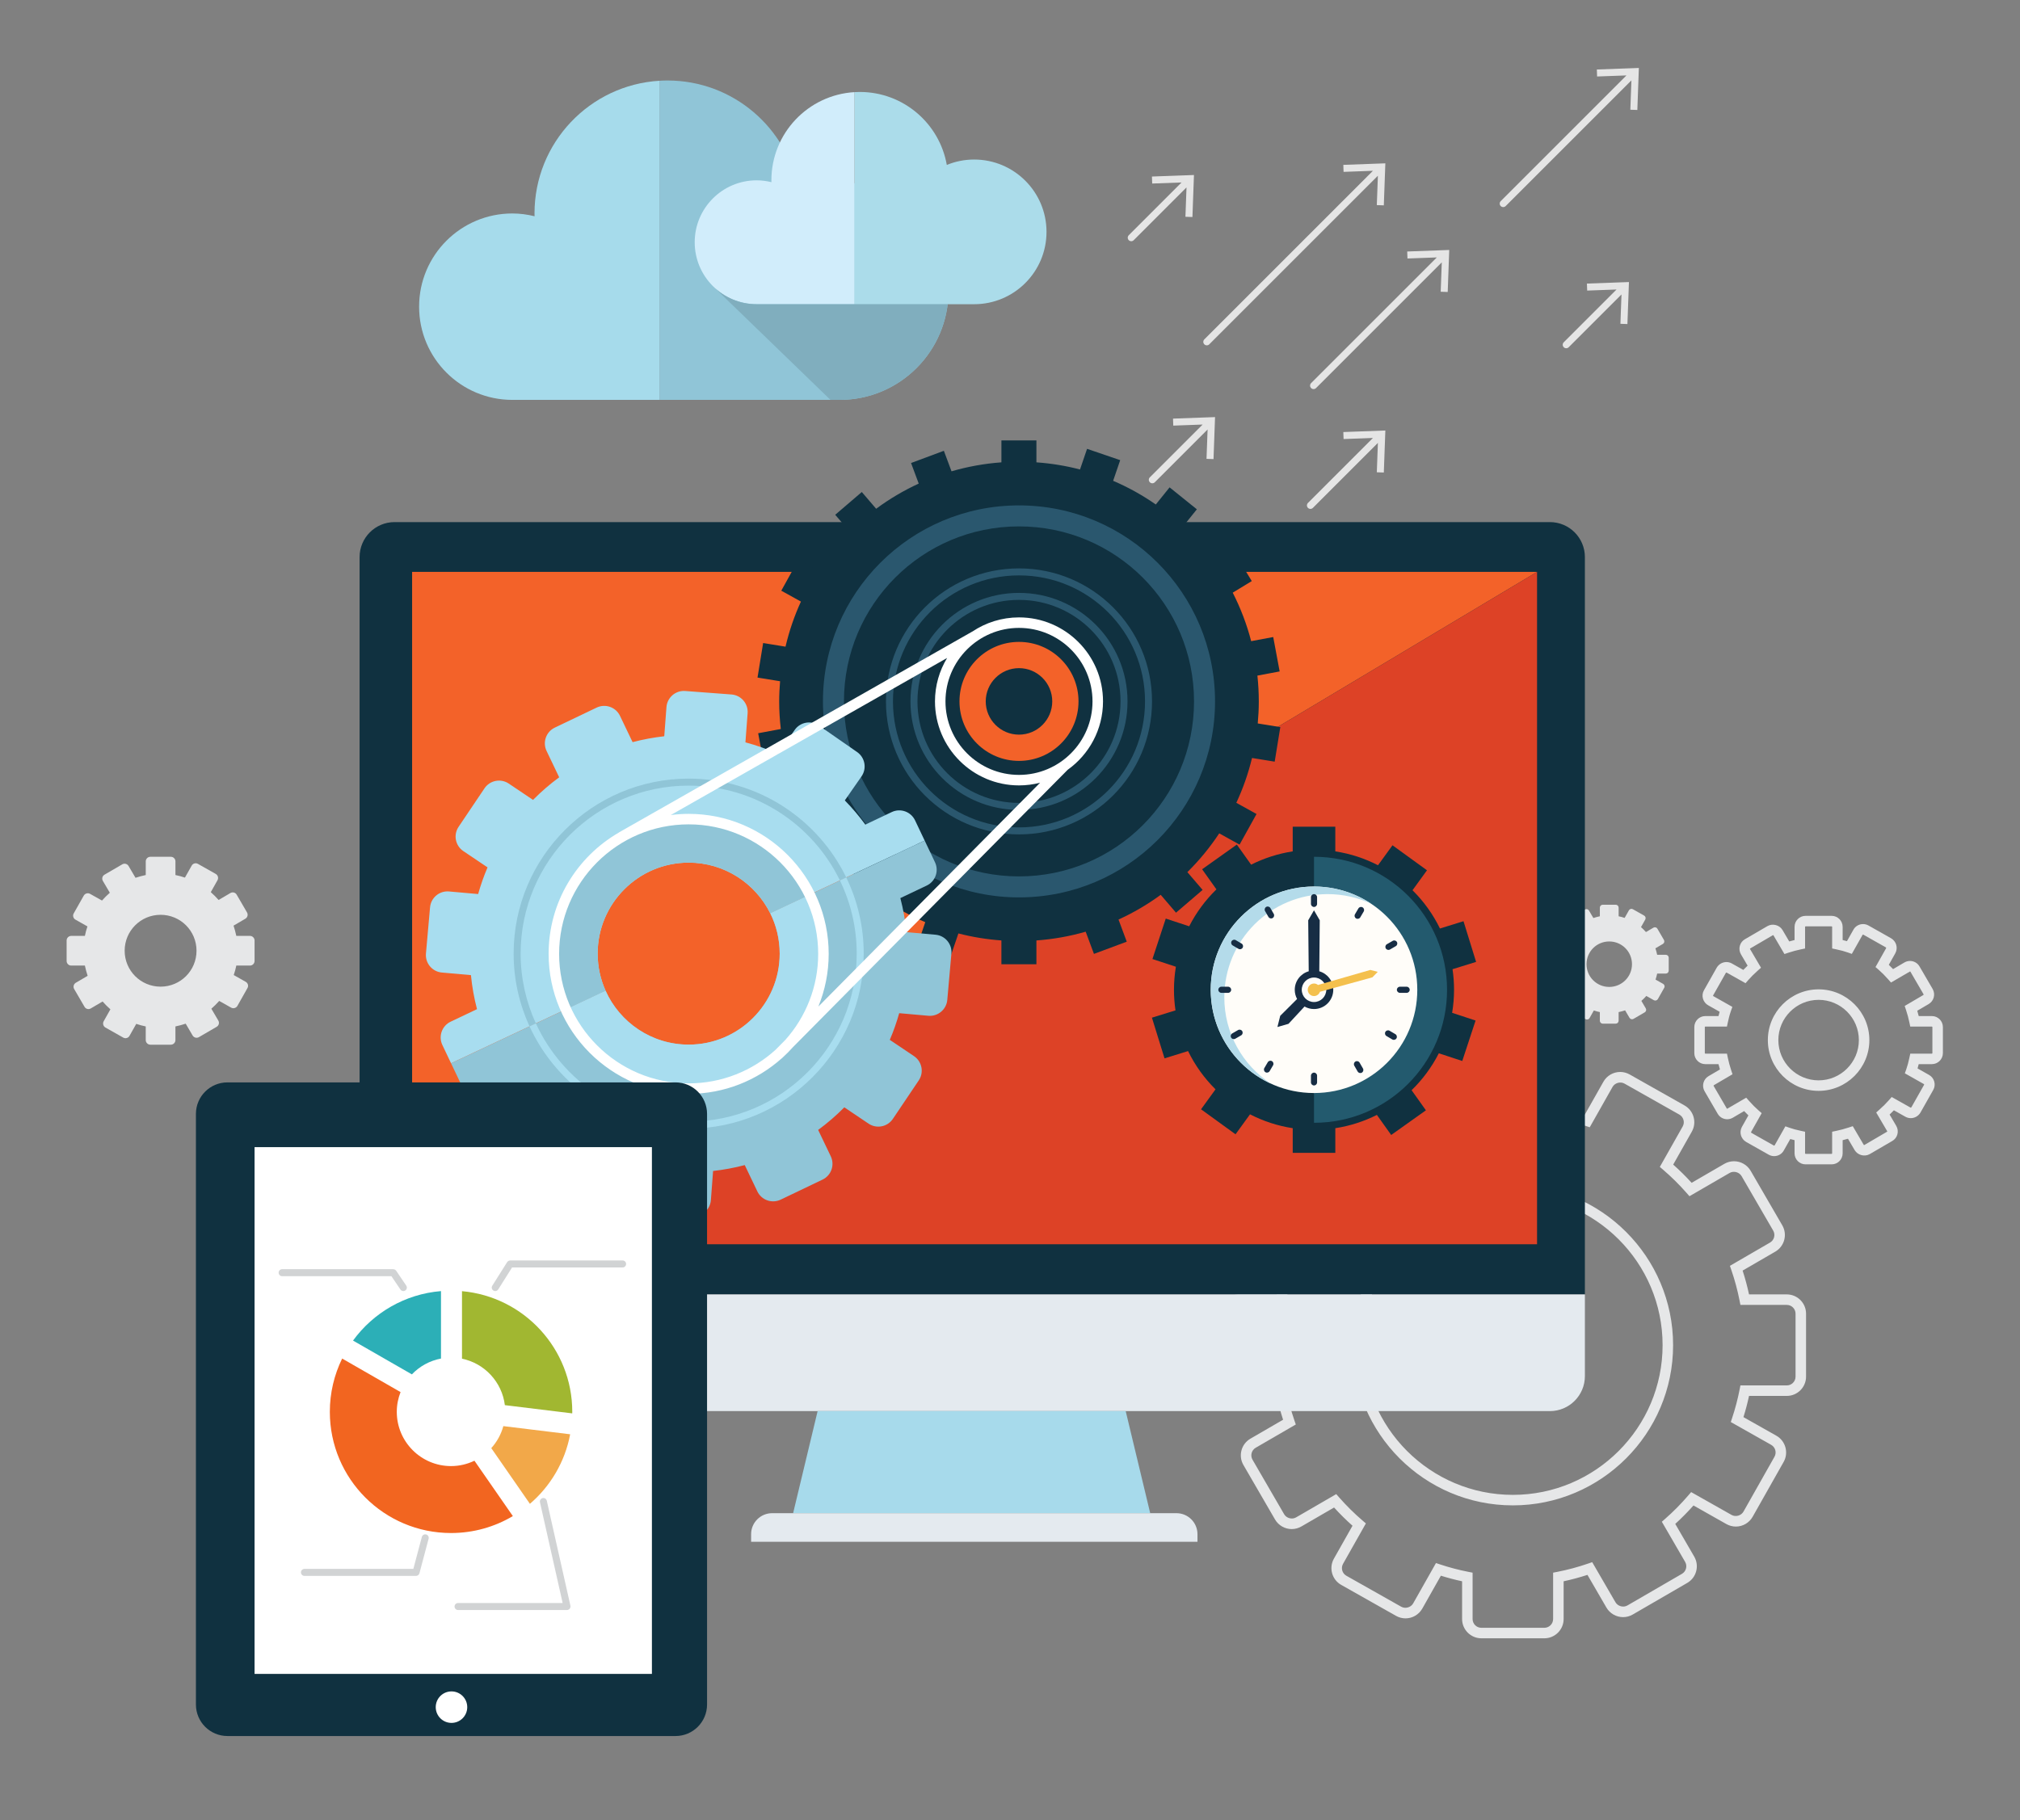 <?xml version="1.0" encoding="utf-8"?>
<!-- Generator: Adobe Illustrator 15.0.0, SVG Export Plug-In . SVG Version: 6.00 Build 0)  -->
<!DOCTYPE svg PUBLIC "-//W3C//DTD SVG 1.1//EN" "http://www.w3.org/Graphics/SVG/1.1/DTD/svg11.dtd">
<svg version="1.1" id="Layer_2" xmlns="http://www.w3.org/2000/svg" xmlns:xlink="http://www.w3.org/1999/xlink" x="0px" y="0px"
	 width="577px" height="520px" viewBox="0 0 577 520" enable-background="new 0 0 577 520" xml:space="preserve">
<rect x="0" y="0" width="577" height="520" fill="#808080" stroke="none"/>
<path fill="#E6E7E8" d="M441.139,468.077h-18c-3.032,0-5.5-2.468-5.5-5.5v-10.789c-2.026-0.435-4.057-0.969-6.061-1.594
	l-5.308,9.394c-0.974,1.724-2.811,2.795-4.792,2.795c-0.942,0-1.877-0.246-2.701-0.711l-15.673-8.855
	c-2.641-1.492-3.574-4.854-2.082-7.494l5.313-9.405c-1.845-1.639-3.608-3.384-5.266-5.206l-9.345,5.42
	c-0.838,0.485-1.79,0.742-2.755,0.742c-1.957,0-3.781-1.05-4.763-2.74l-9.031-15.571c-1.521-2.623-0.625-5.995,1.998-7.518
	l9.333-5.413c-0.729-2.25-1.343-4.529-1.83-6.804h-10.789c-3.032,0-5.5-2.468-5.5-5.5v-18c0-3.032,2.468-5.5,5.5-5.5h10.789
	c0.435-2.026,0.969-4.057,1.594-6.061l-9.394-5.308c-2.64-1.491-3.574-4.853-2.084-7.493l8.855-15.673
	c0.975-1.724,2.811-2.795,4.792-2.795c0.943,0,1.878,0.247,2.702,0.713l9.405,5.314c1.639-1.844,3.383-3.608,5.206-5.267
	l-5.42-9.345c-0.736-1.271-0.935-2.752-0.558-4.173c0.378-1.419,1.285-2.607,2.556-3.345l15.571-9.031
	c0.838-0.485,1.79-0.742,2.755-0.742c1.957,0,3.781,1.05,4.763,2.74l5.413,9.334c2.249-0.729,4.528-1.344,6.804-1.831v-10.789
	c0-3.032,2.468-5.5,5.5-5.5h18c3.032,0,5.5,2.468,5.5,5.5v10.789c2.021,0.434,4.051,0.968,6.06,1.595l5.309-9.395
	c0.974-1.724,2.811-2.795,4.792-2.795c0.942,0,1.877,0.246,2.701,0.711l15.673,8.855c1.278,0.723,2.199,1.9,2.593,3.315
	c0.394,1.416,0.212,2.899-0.511,4.179l-5.314,9.406c1.842,1.637,3.606,3.382,5.266,5.206l9.346-5.421
	c0.838-0.485,1.79-0.742,2.755-0.742c1.957,0,3.781,1.05,4.763,2.74l9.031,15.57c1.521,2.624,0.625,5.996-1.998,7.519l-9.334,5.413
	c0.729,2.245,1.342,4.524,1.831,6.804h10.789c3.032,0,5.5,2.468,5.5,5.5v18c0,3.032-2.468,5.5-5.5,5.5H499.6
	c-0.435,2.026-0.969,4.057-1.594,6.061l9.394,5.308c2.64,1.491,3.574,4.853,2.084,7.493l-8.855,15.673
	c-0.975,1.724-2.811,2.795-4.792,2.795c-0.943,0-1.878-0.247-2.702-0.713l-9.405-5.314c-1.639,1.844-3.383,3.608-5.206,5.267
	l5.42,9.345c0.736,1.271,0.935,2.752,0.558,4.173c-0.378,1.419-1.285,2.607-2.556,3.345l-15.57,9.031
	c-0.838,0.485-1.791,0.742-2.756,0.742c-1.956,0-3.781-1.05-4.763-2.74l-5.413-9.334c-2.249,0.729-4.528,1.344-6.804,1.831v10.789
	C446.639,465.609,444.171,468.077,441.139,468.077z M410.175,446.579l1.172,0.389c2.661,0.883,5.379,1.598,8.079,2.124l1.213,0.237
	v13.248c0,1.379,1.121,2.5,2.5,2.5h18c1.379,0,2.5-1.121,2.5-2.5v-13.249l1.213-0.236c2.938-0.572,5.894-1.367,8.786-2.363
	l1.167-0.402l6.646,11.459c0.664,1.146,2.26,1.584,3.417,0.908l15.57-9.031c0.577-0.335,0.99-0.875,1.162-1.521
	c0.171-0.646,0.081-1.318-0.254-1.896l-6.651-11.47l0.927-0.813c2.361-2.07,4.596-4.331,6.642-6.718l0.803-0.937l11.544,6.523
	c1.167,0.659,2.752,0.208,3.406-0.947l8.854-15.672c0.677-1.199,0.252-2.728-0.948-3.406l-11.532-6.516l0.389-1.172
	c0.883-2.661,1.598-5.379,2.124-8.079l0.237-1.213h13.248c1.379,0,2.5-1.121,2.5-2.5v-18c0-1.379-1.121-2.5-2.5-2.5h-13.248
	l-0.237-1.213c-0.574-2.943-1.369-5.899-2.363-8.786l-0.402-1.167l11.459-6.646c1.192-0.691,1.601-2.225,0.908-3.417l-9.031-15.57
	c-0.663-1.145-2.257-1.581-3.416-0.908l-11.471,6.653l-0.813-0.928c-2.072-2.364-4.332-4.599-6.716-6.642l-0.938-0.803l6.523-11.545
	c0.328-0.581,0.41-1.255,0.231-1.898s-0.598-1.179-1.179-1.508l-15.672-8.854c-1.169-0.658-2.754-0.207-3.406,0.948l-6.516,11.531
	l-1.171-0.388c-2.671-0.885-5.39-1.6-8.08-2.124l-1.213-0.237v-13.248c0-1.379-1.121-2.5-2.5-2.5h-18c-1.379,0-2.5,1.121-2.5,2.5
	v13.249l-1.213,0.236c-2.938,0.572-5.894,1.367-8.786,2.363l-1.167,0.402l-6.646-11.459c-0.663-1.145-2.257-1.581-3.416-0.908
	l-15.571,9.031c-0.577,0.335-0.99,0.875-1.162,1.521c-0.171,0.646-0.081,1.318,0.254,1.896l6.651,11.47l-0.927,0.813
	c-2.361,2.07-4.596,4.331-6.642,6.718l-0.803,0.937l-11.544-6.523c-1.168-0.66-2.753-0.208-3.406,0.947l-8.854,15.672
	c-0.677,1.199-0.252,2.728,0.948,3.406l11.532,6.516l-0.389,1.172c-0.883,2.661-1.598,5.379-2.124,8.079l-0.237,1.213h-13.248
	c-1.379,0-2.5,1.121-2.5,2.5v18c0,1.379,1.121,2.5,2.5,2.5h13.249l0.236,1.213c0.571,2.936,1.366,5.892,2.362,8.786l0.401,1.167
	l-11.457,6.646c-1.192,0.691-1.601,2.225-0.908,3.416l9.031,15.571c0.664,1.146,2.259,1.582,3.416,0.908l11.47-6.651l0.813,0.927
	c2.068,2.36,4.328,4.595,6.717,6.642l0.937,0.803l-6.522,11.544c-0.678,1.199-0.253,2.728,0.947,3.406l15.672,8.854
	c1.167,0.655,2.752,0.206,3.406-0.948L410.175,446.579z M432.139,430.099c-25.238,0-45.771-20.533-45.771-45.771
	s20.533-45.771,45.771-45.771s45.771,20.532,45.771,45.771S457.377,430.099,432.139,430.099z M432.139,341.557
	c-23.584,0-42.771,19.187-42.771,42.771s19.188,42.771,42.771,42.771s42.771-19.188,42.771-42.771S455.723,341.557,432.139,341.557z
	"/>
<path fill="#E6E7E8" d="M523.195,332.667h-7.445c-1.734,0-3.145-1.41-3.145-3.145v-3.765c-0.435-0.105-0.841-0.214-1.228-0.326
	l-1.847,3.269c-0.532,0.988-1.594,1.617-2.757,1.617c-0.536,0-1.066-0.139-1.532-0.401l-6.464-3.651
	c-1.51-0.884-2.038-2.756-1.224-4.272l1.866-3.319c-0.405-0.387-0.811-0.794-1.221-1.229l-3.237,1.901
	c-0.491,0.285-1.041,0.435-1.597,0.435c-1.126,0-2.17-0.608-2.726-1.587l-3.742-6.425c-0.863-1.533-0.359-3.415,1.136-4.303
	l3.258-1.912c-0.151-0.512-0.288-1.017-0.412-1.52h-3.763c-1.734,0-3.145-1.41-3.145-3.145v-7.445c0-1.734,1.41-3.145,3.145-3.145
	h3.764c0.095-0.389,0.203-0.802,0.326-1.227l-3.269-1.848c-0.705-0.38-1.258-1.069-1.491-1.876c-0.237-0.82-0.139-1.677,0.276-2.413
	l3.652-6.464c0.585-0.997,1.64-1.604,2.765-1.604c0.522,0,1.043,0.131,1.506,0.38l3.321,1.866c0.387-0.405,0.794-0.811,1.228-1.22
	l-1.902-3.237c-0.433-0.748-0.544-1.605-0.321-2.423c0.221-0.811,0.745-1.485,1.478-1.9l6.421-3.741
	c1.507-0.851,3.461-0.291,4.305,1.138l1.91,3.253c0.51-0.149,1.015-0.286,1.521-0.41v-3.763c0-1.734,1.41-3.145,3.145-3.145h7.445
	c1.734,0,3.145,1.41,3.145,3.145v3.765c0.435,0.105,0.841,0.214,1.229,0.326l1.845-3.269c0.533-0.988,1.595-1.617,2.758-1.617
	c0.536,0,1.066,0.139,1.532,0.401l6.465,3.65c1.51,0.885,2.038,2.756,1.223,4.273l-1.866,3.32c0.406,0.386,0.812,0.794,1.221,1.228
	l3.238-1.902c0.491-0.284,1.041-0.434,1.597-0.434c1.125,0,2.169,0.607,2.725,1.586l3.742,6.426
	c0.863,1.533,0.359,3.415-1.136,4.303l-3.257,1.912c0.151,0.512,0.288,1.017,0.412,1.52h3.762c1.734,0,3.145,1.41,3.145,3.145v7.445
	c0,1.734-1.41,3.145-3.145,3.145h-3.764c-0.095,0.39-0.202,0.802-0.326,1.227l3.269,1.848c0.705,0.38,1.259,1.069,1.491,1.877
	c0.236,0.82,0.138,1.677-0.278,2.413l-3.65,6.462c-0.584,0.998-1.638,1.604-2.764,1.604c-0.522,0-1.043-0.131-1.506-0.38
	l-3.322-1.866c-0.386,0.405-0.794,0.811-1.227,1.22l1.902,3.237c0.433,0.748,0.544,1.605,0.321,2.423
	c-0.221,0.811-0.745,1.485-1.478,1.9l-6.421,3.741c-1.507,0.851-3.461,0.291-4.305-1.138l-1.911-3.253
	c-0.509,0.149-1.015,0.286-1.521,0.41v3.763C526.34,331.257,524.93,332.667,523.195,332.667z M509.983,321.799l1.186,0.417
	c0.932,0.327,1.934,0.598,3.248,0.878l1.188,0.252v6.177c0,0.063,0.082,0.145,0.145,0.145h7.445c0.063,0,0.145-0.081,0.145-0.145
	v-6.184l1.196-0.247c1.183-0.244,2.342-0.557,3.543-0.953l1.15-0.381l3.127,5.322c0.044,0.074,0.122,0.08,0.145,0.08l6.579-3.851
	c0.012-0.041,0.005-0.083-0.019-0.124l-3.138-5.338l0.923-0.818c1.039-0.922,1.922-1.802,2.698-2.688l0.802-0.917l5.396,3.032
	c0.1,0.011,0.174-0.003,0.227-0.091l3.639-6.442c0.021-0.039,0.014-0.083,0.008-0.105c-0.006-0.019-0.021-0.063-0.06-0.083
	l-5.451-3.08l0.418-1.186c0.324-0.921,0.587-1.893,0.878-3.249l0.255-1.186h6.172c0.063,0,0.145-0.082,0.145-0.145v-7.445
	c0-0.063-0.082-0.145-0.145-0.145h-6.182l-0.247-1.196c-0.24-1.161-0.553-2.32-0.957-3.544l-0.379-1.15l5.322-3.125
	c0.077-0.045,0.104-0.146,0.058-0.229l-3.738-6.42c-0.04-0.07-0.089-0.082-0.125-0.082l-5.43,3.164l-0.818-0.926
	c-0.92-1.04-1.798-1.922-2.685-2.694l-0.921-0.802l3.035-5.398c0.028-0.054,0.017-0.166-0.089-0.229l-6.444-3.638
	c-0.107-0.016-0.166,0.008-0.188,0.052l-3.077,5.452l-1.186-0.417c-0.933-0.327-1.935-0.599-3.249-0.878l-1.188-0.252v-6.177
	c0-0.063-0.081-0.145-0.145-0.145h-7.445c-0.063,0-0.145,0.082-0.145,0.145v6.184l-1.196,0.247c-1.18,0.244-2.339,0.556-3.543,0.953
	l-1.15,0.381l-3.126-5.322c-0.044-0.074-0.122-0.08-0.145-0.08l-6.579,3.851c-0.012,0.041-0.005,0.083,0.019,0.124l3.137,5.338
	l-0.923,0.818c-1.039,0.922-1.922,1.802-2.698,2.688l-0.802,0.917l-5.396-3.032c-0.104-0.013-0.177,0.004-0.228,0.093l-3.64,6.441
	c-0.021,0.037-0.014,0.082-0.007,0.104c0.005,0.019,0.021,0.063,0.06,0.083l5.452,3.08l-0.418,1.186
	c-0.414,1.175-0.687,2.353-0.878,3.248l-0.253,1.187h-6.175c-0.063,0-0.145,0.082-0.145,0.145v7.445
	c0,0.063,0.082,0.145,0.145,0.145h6.183l0.247,1.196c0.24,1.161,0.553,2.32,0.957,3.544l0.379,1.15l-5.323,3.125
	c-0.077,0.045-0.104,0.146-0.058,0.229l3.739,6.42c0.04,0.07,0.089,0.082,0.125,0.082l5.427-3.162l0.818,0.923
	c0.921,1.041,1.801,1.923,2.688,2.696l0.919,0.803l-3.035,5.396c-0.028,0.054-0.016,0.166,0.09,0.229l6.443,3.639
	c0.106,0.01,0.165-0.009,0.188-0.053L509.983,321.799z M519.473,311.668c-7.995,0-14.5-6.505-14.5-14.501s6.505-14.501,14.5-14.501
	s14.5,6.505,14.5,14.501S527.468,311.668,519.473,311.668z M519.473,285.666c-6.341,0-11.5,5.159-11.5,11.501
	s5.159,11.501,11.5,11.501s11.5-5.159,11.5-11.501S525.813,285.666,519.473,285.666z"/>
<path fill="#E6E7E8" d="M475.838,272.796h-2.479c-0.133-0.643-0.302-1.25-0.5-1.854l2.138-1.255c0.389-0.231,0.526-0.73,0.302-1.128
	l-1.873-3.218c-0.227-0.398-0.73-0.531-1.129-0.3l-2.142,1.258c-0.446-0.504-0.91-0.979-1.411-1.415l1.218-2.165
	c0.214-0.398,0.079-0.896-0.319-1.129l-3.23-1.823c-0.396-0.224-0.908-0.073-1.122,0.322l-1.222,2.165
	c-0.566-0.199-1.128-0.34-1.716-0.465v-2.479c0-0.444-0.376-0.821-0.822-0.821h-3.72c-0.445,0-0.822,0.377-0.822,0.821v2.479
	c-0.643,0.133-1.251,0.3-1.854,0.499l-1.256-2.138c-0.229-0.389-0.729-0.526-1.128-0.302l-3.216,1.874
	c-0.398,0.226-0.531,0.73-0.301,1.129l1.258,2.141c-0.505,0.447-0.979,0.912-1.415,1.41l-2.166-1.217
	c-0.398-0.214-0.894-0.078-1.127,0.32l-1.824,3.229c-0.224,0.396-0.073,0.908,0.322,1.122l2.164,1.223
	c-0.198,0.565-0.339,1.128-0.464,1.715h-2.479c-0.444,0-0.821,0.377-0.821,0.822v3.72c0,0.445,0.377,0.822,0.821,0.822h2.479
	c0.133,0.643,0.301,1.25,0.5,1.854l-2.139,1.255c-0.389,0.231-0.526,0.73-0.302,1.128l1.874,3.218
	c0.226,0.398,0.729,0.531,1.128,0.3l2.142-1.258c0.446,0.505,0.911,0.979,1.411,1.415l-1.218,2.165
	c-0.214,0.398-0.078,0.896,0.319,1.129l3.23,1.823c0.396,0.224,0.908,0.073,1.122-0.322l1.222-2.165
	c0.567,0.199,1.129,0.34,1.716,0.465v2.479c0,0.444,0.377,0.821,0.822,0.821h3.72c0.446,0,0.822-0.377,0.822-0.821v-2.479
	c0.643-0.133,1.251-0.3,1.854-0.499l1.256,2.138c0.229,0.389,0.73,0.526,1.128,0.302l3.217-1.874c0.397-0.226,0.53-0.73,0.301-1.129
	l-1.259-2.141c0.505-0.447,0.979-0.911,1.415-1.41l2.166,1.217c0.398,0.214,0.894,0.078,1.127-0.32l1.824-3.229
	c0.224-0.396,0.073-0.908-0.322-1.122l-2.164-1.223c0.199-0.565,0.339-1.128,0.465-1.715h2.479c0.444,0,0.821-0.377,0.821-0.822
	v-3.72C476.659,273.173,476.282,272.796,475.838,272.796z M459.67,281.975c-3.596,0-6.495-2.899-6.495-6.497
	c0-3.597,2.899-6.496,6.495-6.496c3.597,0,6.496,2.899,6.496,6.496C466.166,279.075,463.267,281.975,459.67,281.975z"/>
<path fill="#E6E7E8" d="M71.417,267.396H67.5c-0.209-1.015-0.476-1.975-0.789-2.929l3.377-1.981
	c0.615-0.366,0.832-1.154,0.478-1.782l-2.96-5.085c-0.357-0.629-1.154-0.839-1.783-0.474l-3.384,1.987
	c-0.706-0.796-1.438-1.547-2.229-2.235l1.924-3.421c0.338-0.63,0.124-1.415-0.505-1.783l-5.104-2.882
	c-0.625-0.354-1.436-0.115-1.772,0.51l-1.931,3.421c-0.895-0.314-1.782-0.537-2.71-0.734v-3.918c0-0.702-0.595-1.298-1.301-1.298
	h-5.876c-0.705,0-1.301,0.596-1.301,1.298v3.918c-1.015,0.21-1.976,0.474-2.929,0.788l-1.983-3.377
	c-0.363-0.615-1.152-0.832-1.782-0.478l-5.082,2.961c-0.629,0.356-0.839,1.154-0.475,1.784l1.987,3.382
	c-0.798,0.707-1.547,1.441-2.235,2.229l-3.422-1.923c-0.63-0.338-1.413-0.123-1.781,0.506l-2.883,5.104
	c-0.354,0.625-0.115,1.436,0.51,1.772l3.42,1.932c-0.313,0.894-0.536,1.782-0.733,2.709h-3.918c-0.702,0-1.298,0.596-1.298,1.301
	v5.876c0,0.704,0.596,1.301,1.298,1.301h3.918c0.21,1.015,0.475,1.975,0.789,2.929l-3.378,1.981
	c-0.615,0.366-0.832,1.154-0.478,1.782l2.961,5.085c0.356,0.63,1.153,0.839,1.782,0.474l3.384-1.987
	c0.706,0.798,1.44,1.547,2.229,2.235l-1.924,3.421c-0.338,0.63-0.123,1.415,0.505,1.783l5.104,2.882
	c0.625,0.354,1.436,0.115,1.772-0.51l1.931-3.421c0.896,0.314,1.783,0.537,2.71,0.734v3.918c0,0.702,0.596,1.298,1.301,1.298h5.876
	c0.706,0,1.301-0.596,1.301-1.298v-3.918c1.015-0.21,1.976-0.474,2.929-0.788l1.983,3.377c0.363,0.615,1.153,0.832,1.782,0.478
	l5.083-2.961c0.628-0.356,0.838-1.154,0.475-1.784l-1.988-3.382c0.798-0.707,1.547-1.44,2.235-2.229l3.422,1.923
	c0.63,0.338,1.413,0.123,1.781-0.506l2.883-5.104c0.354-0.625,0.115-1.436-0.51-1.772l-3.42-1.932
	c0.315-0.894,0.536-1.782,0.734-2.709h3.917c0.702,0,1.298-0.597,1.298-1.301v-5.876C72.715,267.991,72.119,267.396,71.417,267.396z
	 M45.871,281.898c-5.682,0-10.263-4.581-10.263-10.265c0-5.683,4.581-10.264,10.263-10.264c5.683,0,10.264,4.581,10.264,10.264
	C56.135,277.317,51.554,281.898,45.871,281.898z"/>
<g>
	<g>
		<path fill="#103140" d="M442.715,149.167h-330c-5.522,0-10,4.478-10,10V232.5v137.333h350V232.5v-73.333
			C452.715,153.645,448.237,149.167,442.715,149.167z"/>
		<path fill="#E4EAEF" d="M112.715,403.167h330c5.522,0,10-4.478,10-10v-23.334h-350v23.334
			C102.715,398.689,107.192,403.167,112.715,403.167z"/>
		<polygon fill="#A7DAEB" points="321.549,403.167 233.549,403.167 226.549,432.333 328.549,432.333 		"/>
		<path fill="#E4EAEF" d="M342.049,440.5v-2.167c0-3.313-2.687-6-6-6h-115.5c-3.313,0-6,2.687-6,6v2.167H342.049z"/>
	</g>
	<g>
		<polygon fill="#F36229" points="117.715,163.396 117.715,355.5 439.048,163.396 		"/>
		<polygon fill="#DD4226" points="439.048,163.396 117.715,355.5 439.048,355.5 		"/>
		<g>
			<path fill="#103140" d="M415.34,282.791c0-1.999-0.151-3.962-0.434-5.882l6.732-2.085L418.04,263.2l-6.724,2.082
				c-1.988-4.082-4.65-7.773-7.842-10.931l4.135-5.703l-9.851-7.143l-4.136,5.704c-3.76-1.934-7.861-3.3-12.199-3.96v-7.042h-12.167
				v7.042c-4.214,0.642-8.205,1.948-11.878,3.796l-4.083-5.74l-9.915,7.053l4.086,5.744c-3.139,3.05-5.774,6.609-7.78,10.548
				l-6.692-2.203l-3.804,11.558l6.696,2.204c-0.354,2.143-0.547,4.339-0.547,6.582c0,2,0.151,3.963,0.434,5.884l-6.731,2.084
				l3.599,11.624l6.723-2.082c1.988,4.082,4.65,7.773,7.843,10.931l-4.135,5.703l9.851,7.142l4.136-5.704
				c3.76,1.934,7.861,3.3,12.199,3.96v7.043h12.167v-7.043c4.214-0.642,8.205-1.948,11.877-3.796l4.084,5.741l9.915-7.053
				l-4.086-5.744c3.138-3.05,5.773-6.609,7.779-10.548l6.693,2.203l3.804-11.558l-6.697-2.205
				C415.146,287.231,415.34,285.034,415.34,282.791z"/>
			<path fill="#235A6E" d="M375.34,244.791v76c21.004,0,38-16.996,38-38C413.34,261.788,396.344,244.791,375.34,244.791z"/>
			<path fill="#FFFDF9" d="M375.34,312.291c-16.305,0-29.5-13.194-29.5-29.5c0-16.305,13.195-29.5,29.5-29.5
				c16.306,0,29.5,13.195,29.5,29.5C404.84,299.097,391.646,312.291,375.34,312.291z"/>
			<path fill="#B4DBEA" d="M349.717,284.958c0-16.305,13.195-29.5,29.5-29.5c4.438,0,8.643,0.984,12.416,2.735
				c-4.667-3.096-10.266-4.902-16.293-4.902c-16.305,0-29.5,13.195-29.5,29.5c0,11.867,6.993,22.08,17.084,26.764
				C354.963,304.275,349.717,295.236,349.717,284.958z"/>
			<path fill="#172D44" d="M376.216,258.25c0,0.483-0.392,0.875-0.875,0.875l0,0c-0.483,0-0.875-0.392-0.875-0.875v-1.917
				c0-0.483,0.392-0.875,0.875-0.875l0,0c0.483,0,0.875,0.392,0.875,0.875V258.25z M376.216,309.25c0,0.483-0.392,0.875-0.875,0.875
				l0,0c-0.483,0-0.875-0.392-0.875-0.875v-1.917c0-0.483,0.392-0.875,0.875-0.875l0,0c0.483,0,0.875,0.392,0.875,0.875V309.25z
				 M389.321,305.271c0.241,0.419,0.098,0.954-0.32,1.195l0,0c-0.419,0.242-0.954,0.099-1.195-0.32l-0.958-1.66
				c-0.242-0.419-0.099-0.954,0.32-1.195l0,0c0.419-0.242,0.954-0.099,1.195,0.32L389.321,305.271z M363.834,261.097
				c0.242,0.419,0.099,0.954-0.32,1.195l0,0c-0.419,0.242-0.954,0.099-1.195-0.32l-0.958-1.66c-0.241-0.419-0.098-0.954,0.32-1.195
				l0,0c0.419-0.242,0.954-0.099,1.195,0.32L363.834,261.097z M398.581,295.469c0.416,0.245,0.555,0.782,0.31,1.198l0,0
				c-0.245,0.417-0.781,0.556-1.198,0.31l-1.651-0.973c-0.417-0.245-0.556-0.782-0.31-1.198l0,0c0.245-0.417,0.781-0.556,1.197-0.31
				L398.581,295.469z M354.641,269.579c0.417,0.245,0.556,0.782,0.31,1.198l0,0c-0.245,0.417-0.781,0.556-1.198,0.311l-1.651-0.974
				c-0.416-0.245-0.555-0.782-0.31-1.198l0,0c0.245-0.417,0.781-0.556,1.197-0.31L354.641,269.579z M350.799,281.916
				c0.484,0,0.875,0.393,0.875,0.875l0,0c0,0.484-0.391,0.875-0.875,0.875h-1.916c-0.484,0-0.875-0.391-0.875-0.875l0,0
				c0-0.482,0.391-0.875,0.875-0.875H350.799z M401.799,281.916c0.484,0,0.875,0.392,0.875,0.875l0,0
				c0,0.483-0.391,0.875-0.875,0.875h-1.916c-0.484,0-0.875-0.392-0.875-0.875l0,0c0-0.483,0.391-0.875,0.875-0.875H401.799z
				 M397.82,268.811c0.42-0.241,0.955-0.098,1.195,0.32l0,0c0.242,0.419,0.1,0.954-0.32,1.195l-1.66,0.958
				c-0.418,0.242-0.953,0.099-1.195-0.319l0,0c-0.242-0.42-0.098-0.955,0.32-1.196L397.82,268.811z M353.646,294.299
				c0.418-0.242,0.953-0.1,1.195,0.32l0,0c0.242,0.418,0.098,0.953-0.32,1.195l-1.66,0.957c-0.42,0.242-0.955,0.098-1.195-0.32l0,0
				c-0.242-0.418-0.1-0.953,0.32-1.195L353.646,294.299z M388.018,259.551c0.246-0.416,0.783-0.555,1.199-0.309l0,0
				c0.416,0.244,0.555,0.781,0.309,1.197l-0.973,1.652c-0.244,0.416-0.781,0.555-1.197,0.309l0,0
				c-0.418-0.244-0.557-0.781-0.311-1.197L388.018,259.551z M362.129,303.492c0.244-0.418,0.781-0.557,1.197-0.311l0,0
				c0.418,0.246,0.557,0.781,0.311,1.199l-0.973,1.65c-0.246,0.416-0.783,0.555-1.199,0.311l0,0
				c-0.416-0.246-0.555-0.781-0.309-1.197L362.129,303.492z"/>
			<path fill="#172D44" d="M376.848,277.505l0.128-14.572l-1.645-2.85l-1.646,2.85l0.146,14.573
				c-2.304,0.655-3.991,2.771-3.991,5.285c0,0.952,0.242,1.848,0.667,2.629l-4.821,4.811l-0.797,3.192l3.163-0.905l4.581-4.941
				c0.8,0.453,1.722,0.715,2.707,0.715c3.04,0,5.5-2.46,5.5-5.5C380.84,280.275,379.152,278.161,376.848,277.505z M375.34,286.291
				c-1.934,0-3.5-1.565-3.5-3.5c0-1.934,1.566-3.5,3.5-3.5c1.935,0,3.5,1.566,3.5,3.5
				C378.84,284.726,377.274,286.291,375.34,286.291z"/>
			<path fill="#F4C04D" d="M393.547,277.661l-2.126-0.541l-14.938,4.302c-0.312-0.26-0.706-0.422-1.143-0.422
				c-0.989,0-1.791,0.802-1.791,1.791c0,0.99,0.802,1.792,1.791,1.792c0.789,0,1.451-0.513,1.69-1.221l14.985-4.131L393.547,277.661
				z"/>
		</g>
		<g>
			<g>
				<path fill="#103140" d="M291.069,190.896c-5.242,0-9.5,4.258-9.5,9.5s4.258,9.5,9.5,9.5c5.241,0,9.5-4.258,9.5-9.5
					S296.311,190.896,291.069,190.896z"/>
				<path fill="#103140" d="M364.108,217.613l1.605-9.87l-6.444-1.048c0.189-2.075,0.3-4.174,0.3-6.299
					c0-2.49-0.141-4.947-0.399-7.369l6.357-1.188l-1.837-9.83l-6.3,1.177c-1.253-4.852-3.039-9.484-5.266-13.855l5.44-3.313
					l-5.202-8.542l-5.418,3.299c-2.659-3.745-5.682-7.211-9.023-10.345l3.956-4.912l-7.789-6.272l-3.938,4.891
					c-3.802-2.646-7.878-4.923-12.189-6.763l2.018-5.902l-9.464-3.234l-2.016,5.899c-4.017-1.052-8.182-1.734-12.451-2.041v-6.263
					h-10v6.266c-4.914,0.356-9.682,1.226-14.253,2.562l-2.185-5.865l-9.371,3.491l2.189,5.878
					c-4.312,1.986-8.388,4.395-12.159,7.194l-4.098-4.785l-7.596,6.505l4.115,4.806c-3.411,3.402-6.452,7.173-9.089,11.23
					l-5.585-3.096l-4.847,8.747l5.612,3.11c-1.876,4.094-3.357,8.402-4.402,12.884l-6.394-1.04l-1.605,9.87l6.446,1.048
					c-0.158,1.9-0.259,3.817-0.259,5.759c0,2.67,0.169,5.299,0.465,7.889l-6.466,1.208l1.837,9.83l6.485-1.212
					c1.283,4.813,3.082,9.41,5.324,13.742l-5.685,3.461l5.201,8.542l5.716-3.48c2.657,3.691,5.668,7.108,8.991,10.197l-4.221,5.241
					l7.789,6.272l4.23-5.253c3.767,2.596,7.801,4.831,12.063,6.641l-2.183,6.388l9.463,3.234l2.188-6.404
					c3.963,1.03,8.07,1.697,12.279,2.002v6.806h10v-6.803c4.85-0.348,9.558-1.198,14.075-2.502l2.362,6.343l9.371-3.491
					l-2.355-6.324c4.271-1.949,8.309-4.317,12.054-7.064l4.369,5.102l7.596-6.505l-4.351-5.081
					c3.405-3.357,6.455-7.071,9.101-11.078l5.809,3.219l4.847-8.747l-5.772-3.199c1.899-4.067,3.407-8.352,4.484-12.808
					L364.108,217.613z M291.069,217.396c-9.392,0-17-7.608-17-17s7.608-17,17-17s17,7.608,17,17S300.461,217.396,291.069,217.396z"
					/>
			</g>
			<path fill="#2A576E" d="M291.069,144.396c-30.948,0-56,25.052-56,56s25.052,56,56,56s56-25.052,56-56
				S322.018,144.396,291.069,144.396z M291.069,250.396c-27.632,0-50-22.368-50-50s22.368-50,50-50s50,22.368,50,50
				S318.701,250.396,291.069,250.396z"/>
			<path fill="none" stroke="#2A576E" stroke-width="2" stroke-miterlimit="10" d="M291.069,163.396c-20.446,0-37,16.554-37,37
				s16.554,37,37,37s37-16.554,37-37S311.516,163.396,291.069,163.396z M291.069,230.396c-16.566,0-30-13.433-30-30s13.434-30,30-30
				s30,13.433,30,30S307.636,230.396,291.069,230.396z"/>
		</g>
		<g>
			<path fill="#A8DDEF" d="M126.209,277.862l8.311,0.739c0.324,3.324,0.909,6.572,1.734,9.724l-7.525,3.577
				c-2.494,1.186-3.555,4.169-2.369,6.663l2.483,5.225l44.128-20.753c-1.444-3.233-2.255-6.812-2.255-10.579
				c0-14.345,11.653-25.999,25.999-25.999c10.2,0,19.035,5.896,23.292,14.457l44.122-20.751l-2.747-5.779
				c-1.186-2.494-4.168-3.555-6.662-2.37l-7.54,3.584c-1.789-2.444-3.749-4.754-5.866-6.911l4.769-6.856
				c1.577-2.267,1.017-5.383-1.25-6.96l-10.878-7.564c-2.268-1.577-5.383-1.018-6.96,1.25l-4.764,6.85
				c-2.986-1.338-6.092-2.452-9.305-3.313l0.627-8.313c0.208-2.754-1.856-5.154-4.61-5.362l-13.212-0.996
				c-2.754-0.208-5.154,1.855-5.362,4.609l-0.628,8.323c-3.088,0.344-6.109,0.908-9.045,1.685l-3.597-7.518
				c-1.191-2.491-4.177-3.544-6.668-2.354l-11.952,5.719c-2.492,1.192-3.545,4.177-2.353,6.669l3.602,7.529
				c-2.657,1.954-5.155,4.112-7.47,6.455l-6.927-4.66c-2.292-1.541-5.398-0.933-6.94,1.358l-7.396,10.993
				c-1.542,2.292-0.934,5.398,1.357,6.94l6.913,4.65c-1.057,2.461-1.948,5.007-2.686,7.619l-8.312-0.739
				c-2.751-0.245-5.179,1.788-5.424,4.539l-1.172,13.196C121.428,275.189,123.459,277.617,126.209,277.862z"/>
			<path fill="#90C5D7" d="M138.71,312.902l7.541-3.585c1.789,2.444,3.749,4.754,5.865,6.91l-4.769,6.857
				c-1.577,2.268-1.017,5.384,1.251,6.961l10.877,7.563c2.268,1.577,5.383,1.018,6.96-1.249l4.764-6.851
				c2.986,1.338,6.093,2.452,9.305,3.313l-0.627,8.314c-0.208,2.754,1.856,5.154,4.61,5.362l13.212,0.996
				c2.754,0.208,5.154-1.855,5.362-4.609l0.628-8.324c3.088-0.344,6.108-0.908,9.044-1.685l3.597,7.519
				c1.192,2.491,4.178,3.544,6.67,2.353l11.95-5.719c2.492-1.191,3.545-4.177,2.354-6.668l-3.603-7.529
				c2.658-1.955,5.157-4.113,7.471-6.455l6.928,4.66c2.291,1.541,5.397,0.933,6.939-1.358l7.396-10.993
				c1.542-2.292,0.934-5.398-1.357-6.94l-6.913-4.65c1.057-2.461,1.949-5.008,2.687-7.619l8.311,0.738
				c2.751,0.246,5.179-1.787,5.424-4.537l1.173-13.197c0.245-2.752-1.786-5.179-4.537-5.424l-8.31-0.738
				c-0.324-3.325-0.909-6.573-1.733-9.726l7.523-3.576c2.494-1.186,3.555-4.169,2.369-6.663l-2.941-6.188l-44.122,20.751
				c1.73,3.479,2.708,7.397,2.708,11.542c0,14.347-11.654,26-26,26c-10.578,0-19.687-6.34-23.744-15.421l-44.128,20.753l3.205,6.742
				C133.233,313.026,136.216,314.087,138.71,312.902z"/>
			<path fill="#90C5D7" d="M153.07,292.396c-2.788-6.077-4.354-12.826-4.354-19.938c0-26.467,21.532-47.999,47.999-47.999
				c18.979,0,35.416,11.072,43.201,27.094l1.81-0.852c-8.104-16.7-25.234-28.242-45.011-28.242
				c-27.569,0-49.999,22.43-49.999,49.999c0,7.416,1.636,14.454,4.545,20.789L153.07,292.396z"/>
			<path fill="#A8DDEF" d="M196.715,322.458c27.57,0,50-22.43,50-50c0-7.794-1.795-15.175-4.989-21.757l-1.81,0.852
				c3.072,6.323,4.799,13.416,4.799,20.905c0,26.468-21.532,48-48,48c-19.355,0-36.059-11.521-43.645-28.062l-1.81,0.851
				C159.167,310.466,176.562,322.458,196.715,322.458z"/>
			<path fill="#A8DDEF" d="M196.715,310.958c21.23,0,38.5-17.269,38.5-38.5c0-6.045-1.404-11.766-3.896-16.861l-11.312,5.319
				c1.73,3.479,2.708,7.397,2.708,11.542c0,14.347-11.654,26-26,26c-10.578,0-19.687-6.34-23.744-15.421l-11.31,5.319
				C167.719,301.674,181.135,310.958,196.715,310.958z"/>
			<path fill="#90C5D7" d="M172.971,283.037c-1.444-3.233-2.255-6.812-2.255-10.579c0-14.345,11.653-25.999,25.999-25.999
				c10.2,0,19.035,5.896,23.292,14.457l11.312-5.319c-6.263-12.8-19.418-21.638-34.604-21.638c-21.254,0-38.499,17.27-38.499,38.499
				c0,5.668,1.239,11.048,3.445,15.898L172.971,283.037z"/>
		</g>
		<path fill="#FFFFFF" d="M315.069,200.396c0-13.233-10.767-24-24-24c-4.926,0-9.508,1.493-13.322,4.049l-0.005-0.009
			l-101.004,57.429l0.012,0.021c-11.967,6.921-20.041,19.853-20.041,34.642c0,22.056,17.944,40,40,40
			c10.202,0,19.52-3.845,26.593-10.154l0.019,0.019l0.24-0.243c1.039-0.941,2.023-1.941,2.958-2.986l78.452-79.221
			C311.076,215.586,315.069,208.451,315.069,200.396z M312.069,200.396c0,11.579-9.421,21-21,21s-21-9.421-21-21s9.421-21,21-21
			S312.069,188.817,312.069,200.396z M159.709,272.527c0-20.402,16.598-37,37-37s37,16.598,37,37c0,9.424-3.546,18.03-9.367,24.57
			l-2.854,2.881c-6.564,5.931-15.257,9.549-24.779,9.549C176.307,309.527,159.709,292.93,159.709,272.527z M233.754,287.593
			c1.899-4.653,2.955-9.737,2.955-15.065c0-22.056-17.944-40-40-40c-1.731,0-3.434,0.123-5.107,0.338l78.934-44.881
			c-2.198,3.624-3.466,7.873-3.466,12.412c0,13.233,10.767,24,24,24c2.081,0,4.102-0.268,6.028-0.768L233.754,287.593z"/>
	</g>
</g>
<g>
	<path fill="#90C5D7" d="M239.83,52.051c-4.164,0-8.13,0.832-11.76,2.317C224.936,36.544,209.393,23,190.666,23
		c-0.768,0-1.528,0.029-2.284,0.074v91.176c24.442,0,50.616,0,51.448,0c17.176,0,31.099-13.923,31.099-31.1
		C270.929,65.975,257.006,52.051,239.83,52.051z"/>
	<path fill="#A6DBEB" d="M188.382,23.074c-19.92,1.182-35.705,17.698-35.705,37.916c0,0.266,0.015,0.529,0.021,0.794
		c-2.04-0.501-4.16-0.794-6.353-0.794c-14.707,0-26.63,11.922-26.63,26.63c0,14.707,11.923,26.63,26.63,26.63
		c0.679,0,20.697,0,42.037,0V23.074z"/>
	<path fill="#ABDCEA" d="M278.262,45.58c-2.768,0-5.403,0.554-7.815,1.541c-2.083-11.846-12.412-20.847-24.857-20.847
		c-0.51,0-1.016,0.02-1.518,0.05v60.592c16.243,0,33.638,0,34.19,0c11.414,0,20.667-9.253,20.667-20.668
		C298.929,54.834,289.676,45.58,278.262,45.58z"/>
	<path fill="#D1EDFB" d="M244.071,26.324c-13.238,0.785-23.729,11.761-23.729,25.197c0,0.177,0.01,0.352,0.014,0.527
		c-1.356-0.333-2.765-0.527-4.222-0.527c-9.774,0-17.697,7.923-17.697,17.697c0,9.773,7.923,17.697,17.697,17.697
		c0.451,0,13.755,0,27.937,0V26.324z"/>
	<g>
		<path fill="#80AEBE" d="M203.554,81.659h-0.004l0.036,0.035C203.575,81.683,203.565,81.67,203.554,81.659z"/>
		<path fill="#80AEBE" d="M244.071,86.916c-14.182,0-27.485,0-27.937,0c-4.85,0-9.24-1.954-12.437-5.113l33.521,32.447
			c1.538,0,2.466,0,2.61,0c15.9,0,29.004-11.935,30.863-27.334C264.006,86.916,253.833,86.916,244.071,86.916z"/>
	</g>
</g>
<path fill="#E5E5E5" d="M453.296,81.021l12.003-0.437l-0.437,12.003l-2.001-0.071l0.308-8.39l-15.08,15.08
	c-0.195,0.195-0.451,0.293-0.707,0.293s-0.512-0.098-0.707-0.293c-0.391-0.391-0.391-1.023,0-1.414l15.077-15.077l-8.385,0.306
	L453.296,81.021z M456.13,19.854l0.071,2l8.385-0.306L428.675,57.46c-0.391,0.391-0.391,1.023,0,1.414
	c0.195,0.195,0.451,0.293,0.707,0.293s0.512-0.098,0.707-0.293l35.914-35.914l-0.308,8.39l2.001,0.071l0.437-12.003L456.13,19.854z
	 M344.715,98.667c0.256,0,0.512-0.098,0.707-0.293l48.164-48.164l-0.308,8.39l2.001,0.071l0.437-12.003l-12.003,0.437l0.071,2
	l8.385-0.306L344.008,96.96c-0.391,0.391-0.391,1.023,0,1.414C344.203,98.569,344.459,98.667,344.715,98.667z M402.034,73.854
	l8.385-0.306l-35.911,35.911c-0.391,0.391-0.391,1.023,0,1.414c0.195,0.195,0.451,0.293,0.707,0.293s0.512-0.098,0.707-0.293
	l35.914-35.914l-0.308,8.39l2.001,0.071l0.437-12.003l-12.003,0.437L402.034,73.854z M338.611,61.933l2.001,0.071l0.437-12.003
	l-12.003,0.437l0.071,2l8.385-0.306l-15.077,15.077c-0.391,0.391-0.391,1.023,0,1.414c0.195,0.195,0.451,0.293,0.707,0.293
	s0.512-0.098,0.707-0.293l15.08-15.08L338.611,61.933z M335.139,121.604l8.385-0.306l-15.077,15.077
	c-0.391,0.391-0.391,1.023,0,1.414c0.195,0.195,0.451,0.293,0.707,0.293s0.512-0.098,0.707-0.293l15.08-15.08l-0.308,8.39
	l2.001,0.071l0.437-12.003l-12.003,0.437L335.139,121.604z M383.784,125.438l8.385-0.306l-18.558,18.558
	c-0.391,0.391-0.391,1.023,0,1.414c0.195,0.195,0.451,0.293,0.707,0.293s0.512-0.098,0.707-0.293l18.561-18.561l-0.308,8.39
	l2.001,0.071l0.437-12.003l-12.003,0.437L383.784,125.438z"/>
<g>
	<path fill="#103140" d="M201.965,487c0,4.971-4.029,9-9,9h-128c-4.971,0-9-4.029-9-9V318.25c0-4.971,4.029-9,9-9h128
		c4.971,0,9,4.029,9,9V487z"/>
	<rect x="72.715" y="327.75" fill="#FFFFFF" width="113.5" height="150.5"/>
	<g>
		<path fill="#F2A849" d="M143.777,407.456c-0.648,2.374-1.844,4.516-3.447,6.29l11.036,15.912
			c5.859-5.026,10.017-11.974,11.496-19.87L143.777,407.456z"/>
		<path fill="#A1B731" d="M131.965,388.191c6.446,1.322,11.429,6.658,12.245,13.274l19.244,2.351
			c0.001-0.147,0.011-0.293,0.011-0.441c0-18.069-13.843-32.897-31.5-34.478V388.191z"/>
		<path fill="#F26520" d="M135.521,417.342c-2.026,0.973-4.286,1.533-6.682,1.533c-8.553,0-15.5-6.947-15.5-15.5
			c0-1.993,0.391-3.893,1.077-5.643l-16.681-9.578c-2.252,4.594-3.521,9.759-3.521,15.221c0,19.123,15.502,34.625,34.625,34.625
			c6.449,0,12.483-1.769,17.653-4.84L135.521,417.342z"/>
		<path fill="#2CAFB7" d="M117.652,392.671c2.192-2.29,5.072-3.908,8.313-4.519v-19.274c-10.323,0.85-19.36,6.223-25.126,14.139
			L117.652,392.671z"/>
		<g>
			<path fill="#D1D3D4" d="M114.387,368.436c0.193,0.285,0.508,0.439,0.829,0.439c0.192,0,0.388-0.056,0.56-0.172
				c0.457-0.31,0.577-0.931,0.268-1.389l-2.875-4.25c-0.018-0.026-0.045-0.04-0.064-0.063c-0.045-0.055-0.093-0.101-0.147-0.145
				c-0.049-0.039-0.097-0.073-0.151-0.103c-0.057-0.03-0.114-0.052-0.177-0.071c-0.065-0.02-0.128-0.032-0.195-0.039
				c-0.032-0.003-0.06-0.019-0.093-0.019H80.59c-0.553,0-1,0.447-1,1s0.447,1,1,1h31.219L114.387,368.436z"/>
			<path fill="#D1D3D4" d="M177.84,360.125h-32.125c-0.039,0-0.071,0.018-0.109,0.021c-0.066,0.008-0.13,0.02-0.193,0.04
				c-0.063,0.02-0.119,0.045-0.175,0.076c-0.056,0.03-0.105,0.063-0.154,0.104c-0.053,0.044-0.097,0.092-0.14,0.146
				c-0.023,0.029-0.055,0.047-0.075,0.079l-4.25,6.75c-0.294,0.468-0.153,1.085,0.313,1.38c0.166,0.104,0.351,0.153,0.532,0.153
				c0.332,0,0.657-0.165,0.848-0.467l3.956-6.283h31.572c0.553,0,1-0.447,1-1S178.393,360.125,177.84,360.125z"/>
			<path fill="#D1D3D4" d="M162.943,458.891c-0.005-0.037,0.006-0.072-0.003-0.11l-6.75-30c-0.121-0.539-0.652-0.878-1.195-0.756
				c-0.539,0.121-0.877,0.656-0.756,1.195l6.476,28.78H130.84c-0.553,0-1,0.447-1,1s0.447,1,1,1h31.125h0.001
				c0.071,0,0.146-0.008,0.219-0.024c0.03-0.007,0.052-0.027,0.081-0.036c0.066-0.021,0.125-0.049,0.185-0.082
				c0.056-0.032,0.106-0.063,0.154-0.104c0.049-0.042,0.09-0.087,0.13-0.138s0.075-0.1,0.105-0.156
				c0.029-0.056,0.049-0.113,0.067-0.175c0.021-0.064,0.034-0.128,0.04-0.196c0.003-0.031,0.018-0.057,0.018-0.088
				C162.965,458.961,162.947,458.929,162.943,458.891z"/>
			<path fill="#D1D3D4" d="M121.722,438.408c-0.534-0.139-1.082,0.177-1.224,0.71l-2.428,9.132H86.965c-0.553,0-1,0.447-1,1
				s0.447,1,1,1h31.875l0,0c0.001,0,0.001,0,0.001,0c0.124,0,0.243-0.028,0.356-0.072c0.038-0.015,0.07-0.037,0.107-0.057
				c0.069-0.037,0.134-0.078,0.193-0.131c0.034-0.03,0.063-0.063,0.093-0.098c0.048-0.056,0.088-0.116,0.124-0.184
				c0.021-0.043,0.042-0.083,0.059-0.129c0.009-0.025,0.026-0.047,0.033-0.073l2.625-9.875
				C122.573,439.099,122.256,438.551,121.722,438.408z"/>
		</g>
	</g>
	<circle fill="#FFFFFF" cx="128.965" cy="487.75" r="4.5"/>
</g>
</svg>
